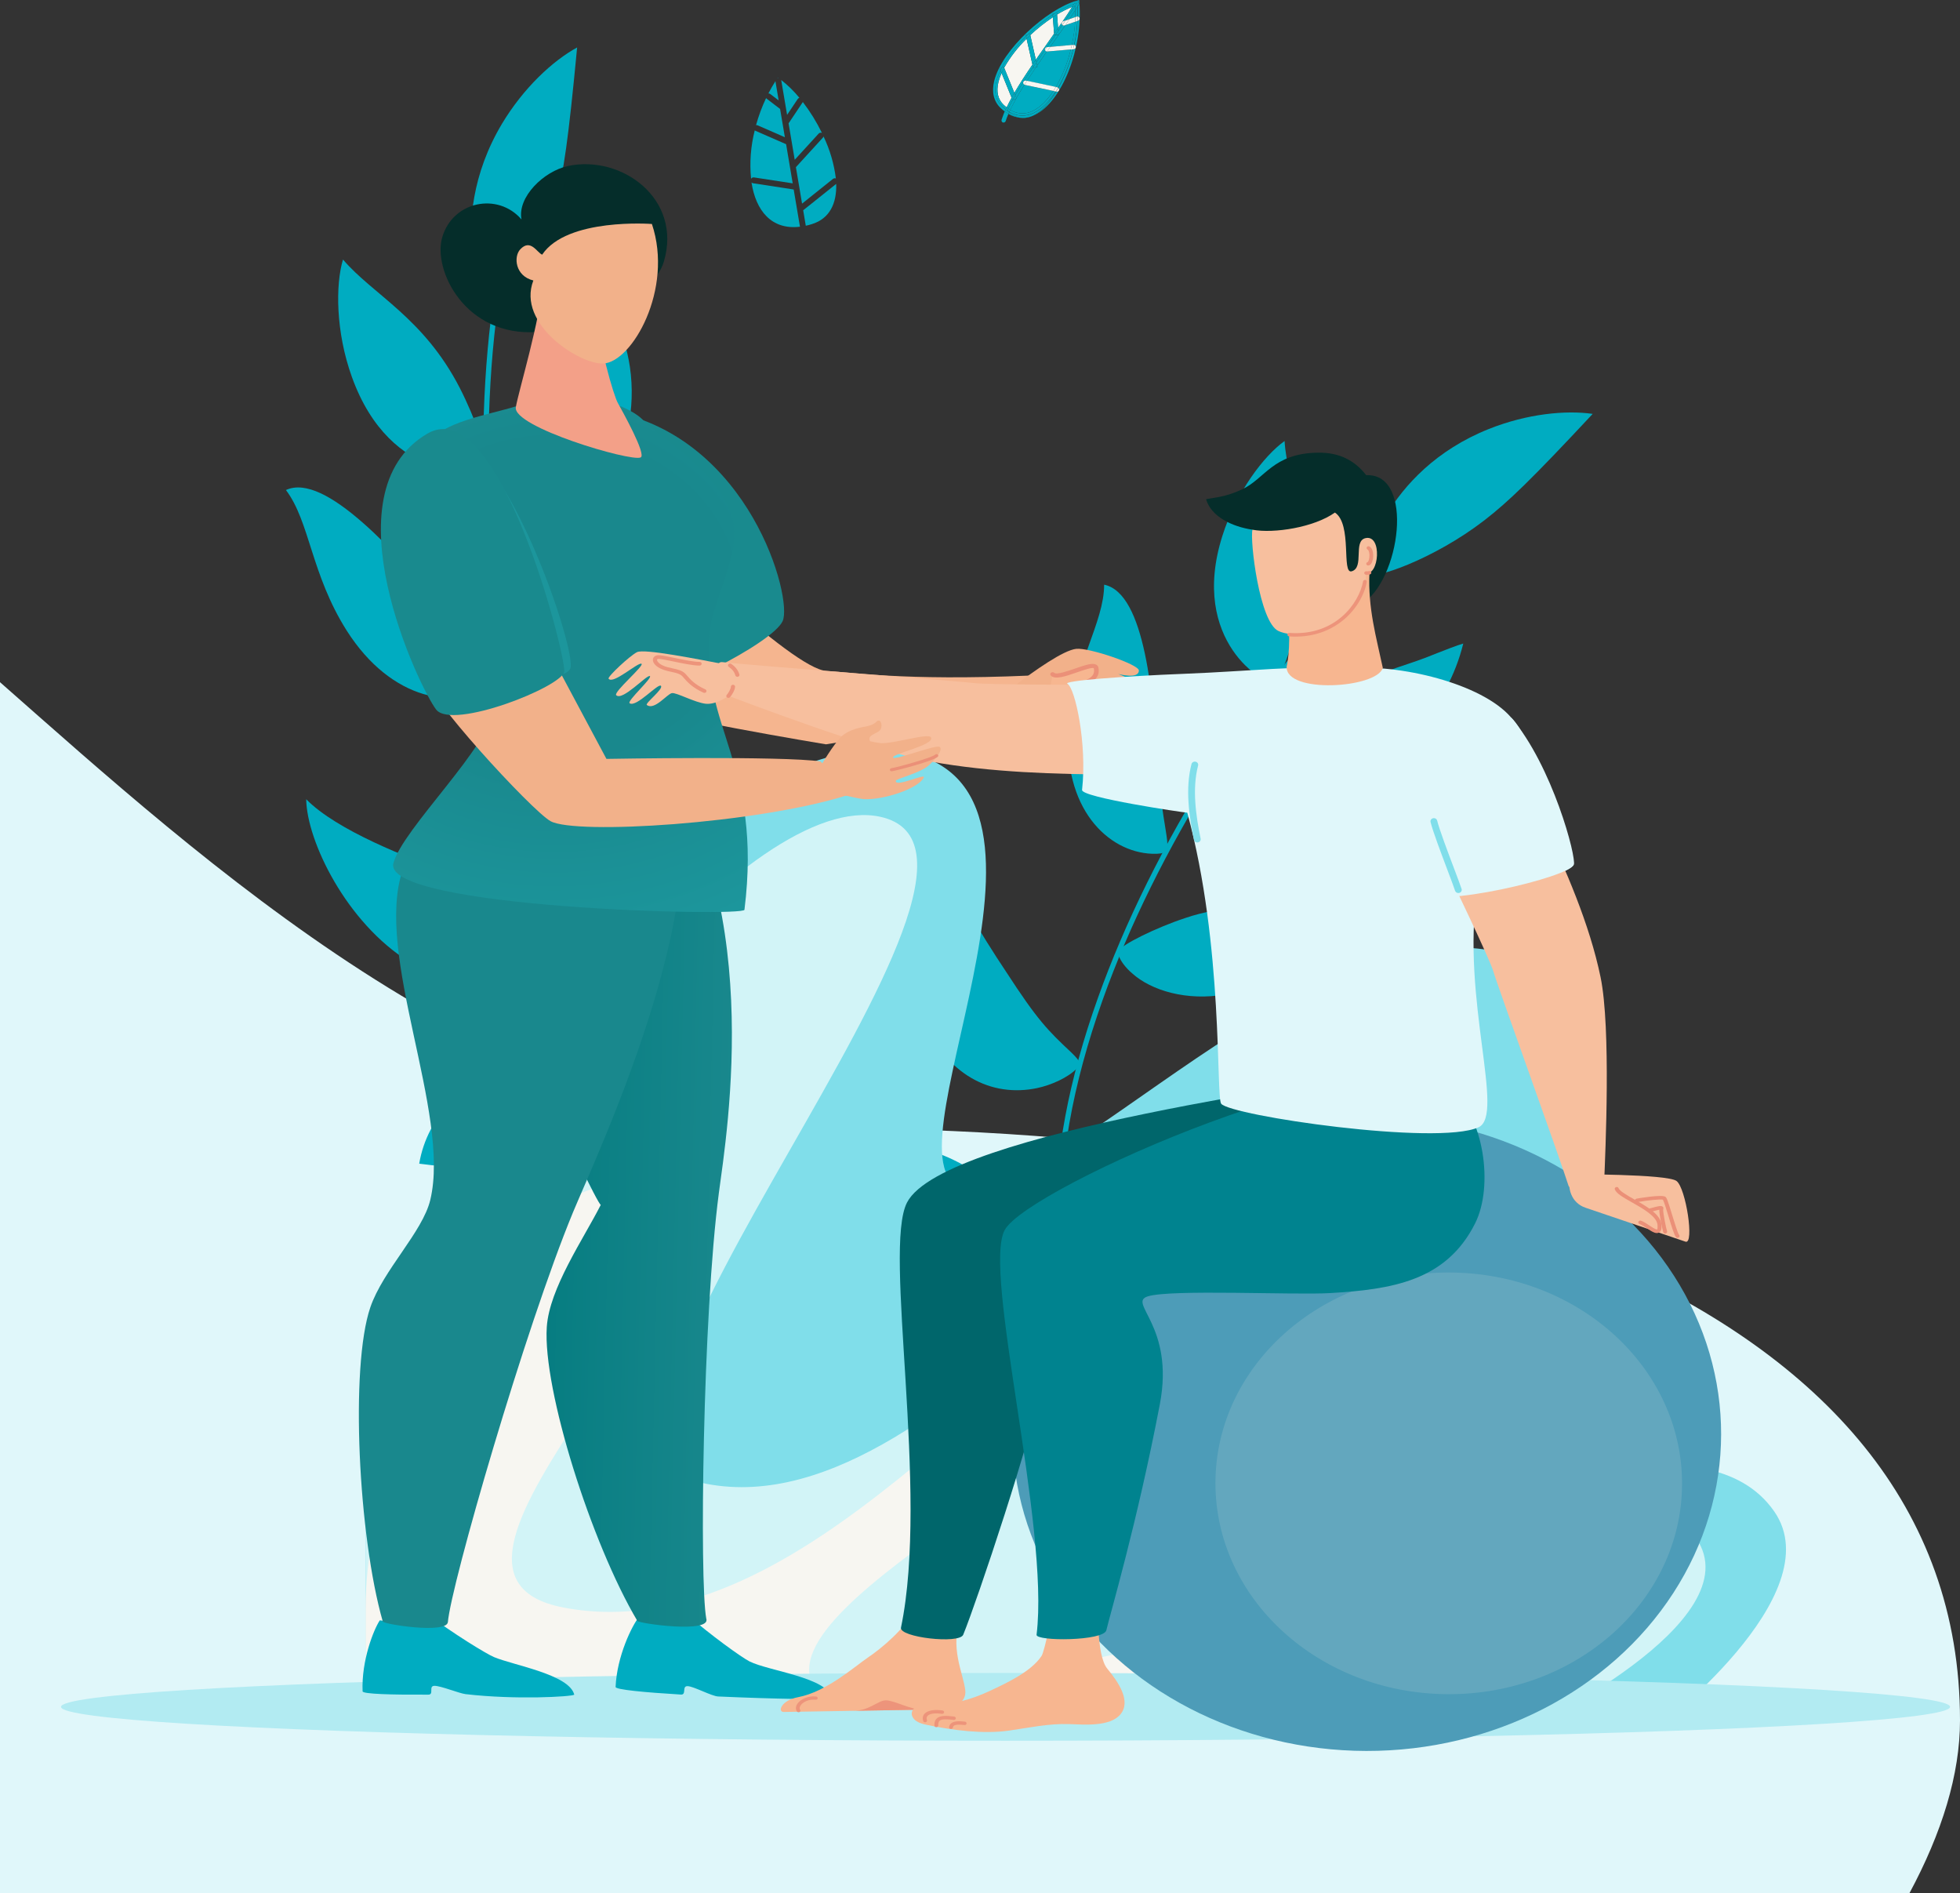<?xml version="1.0" encoding="UTF-8"?> <svg xmlns="http://www.w3.org/2000/svg" xmlns:xlink="http://www.w3.org/1999/xlink" id="Calque_1" data-name="Calque 1" viewBox="0 0 974.18 940.86"><rect x="0" y="0" width="974.18" height="940.86" fill="#333333" stroke="none"/><defs><style> .cls-1 { fill: #f5b58f; } .cls-2 { fill: #198a8e; } .cls-3 { fill: #80deea; } .cls-4 { fill: #f7bf9e; } .cls-5 { fill: #4d9cb8; } .cls-6 { fill: #e0f7fa; } .cls-7 { fill: url(#_Áåçûìÿííûé_ãðàäèåíò_11); } .cls-8 { fill: #00666b; } .cls-9 { fill: url(#_Áåçûìÿííûé_ãðàäèåíò_40); } .cls-10 { fill: #1c969c; } .cls-11 { fill: #00acc1; } .cls-12 { fill: #b2ebf2; } .cls-13 { fill: #f7b690; } .cls-14 { fill: #052d2a; } .cls-15 { fill: #19888d; } .cls-16 { fill: #eb9078; } .cls-17 { fill: #ed947b; } .cls-18 { fill: #f7f6f1; } .cls-19 { fill: #00838f; } .cls-20 { fill: #f2b18a; } .cls-21 { fill: #d2f4f7; } .cls-22 { fill: #f3a088; } .cls-23 { fill: #63a7be; } </style><linearGradient id="_Áåçûìÿííûé_ãðàäèåíò_11" data-name="Áåçûìÿííûé ãðàäèåíò 11" x1="-1643.01" y1="500.07" x2="-1519.5" y2="510.48" gradientTransform="translate(1849.75 -20.32) rotate(-3.55)" gradientUnits="userSpaceOnUse"><stop offset="0" stop-color="#00797d"></stop><stop offset="1" stop-color="#19888d"></stop></linearGradient><radialGradient id="_Áåçûìÿííûé_ãðàäèåíò_40" data-name="Áåçûìÿííûé ãðàäèåíò 40" cx="-1582.65" cy="243.96" fx="-1582.65" fy="243.96" r="188.85" gradientTransform="translate(1921.63 72.98) scale(1.04 .92)" gradientUnits="userSpaceOnUse"><stop offset=".45" stop-color="#19888d"></stop><stop offset="1" stop-color="#1c969c"></stop></radialGradient></defs><path class="cls-6" d="M974.18,854.93c0,26.79-8.95,55.76-25.18,85.93H0V338.99c99.68,87.73,245.4,221.55,405.28,221.55,293.96,0,568.9,80.94,568.9,294.4Z"></path><g id="Calque_4_-_copie" data-name="Calque 4 - copie"><path class="cls-11" d="M557.15,696.45c-.32-.03-.62-.18-.83-.42-20-22.32-30.58-52.19-31.46-88.77-.79-32.94,6.23-70.43,20.86-111.43,13.28-37.25,32.84-76.74,56.54-114.2,22.88-36.17,49.13-69.74,75.92-97.08,.5-.49,1.3-.49,1.8,0,.49,.47,.5,1.25,.03,1.74-.01,.01-.02,.02-.03,.03-55.1,56.26-105.64,136.86-131.85,210.34-30.68,86-27.09,156.21,10.11,197.72,.45,.51,.41,1.28-.09,1.74,0,0-.02,.02-.03,.02-.27,.23-.62,.34-.97,.31Z"></path><path class="cls-11" d="M679.1,285.41c3.15,2.93,33.26-7.27,58.74-26.9,12.12-9.41,23.2-20.1,53.78-52.84-13.32-1.92-32.62-.09-51.62,7.5-52.43,20.93-63.6,69.74-60.9,72.24Z"></path><path class="cls-11" d="M633.53,338.83c3.66-1.84,10-21.83,12.7-37.25,6.52-37.2-6.39-60.38-7.76-82.43-10.3,7.36-24.07,25.47-30.92,47.17-16.61,52.41,21.59,74.78,25.98,72.51Z"></path><path class="cls-11" d="M572.79,424.26c12.94,.31,5.6-4,3-41-2.6-36.52-6.41-88.42-27-92.73,0,18.9-14.89,39.15-17.57,70.88-3.22,39.8,19.14,62.1,41.57,62.85Z"></path><path class="cls-11" d="M515.44,540.7c7-1.47,15.39-5.18,19.83-9.8,2.06-2.1,2.33-2.94-2.9-8-11.5-10.8-16.65-15.86-32.3-40-11.62-17.45-31.24-48.24-34-69-12.13,16.23-20.46,58.69-7.7,91.12,11.55,29.56,34.72,40.39,57.07,35.68Z"></path><path class="cls-11" d="M511.92,649.51c2.63,.6,19.79,4.39,21.2,2.11,3-4.8-26.06-72-77.87-81.4-12.73-2.13-25.82-.33-37.5,5.17-5.32,2.44-10.22,5.72-14.51,9.7,50.22,47.88,77.69,57.95,108.68,64.42Z"></path><path class="cls-11" d="M610.88,370.73c-.18,1.24,1.19,3.17,4,5.32,11.15,8.65,34.65,13.19,58.54,4.59,19.15-6.96,35.18-20.55,45.16-38.32,3.84-7.11,6.77-14.68,8.71-22.53-1.07,.29-3.88,1.24-6.38,2.21-11.54,4.33-8.87,3.92-30.25,11,0,0-1.51,.48-15.4,4.5-34.8,10.01-63.89,29.47-64.38,33.23Z"></path><path class="cls-11" d="M589.06,456.2c-13.92,4.56-32.29,13.42-33.2,16.58-.36,1.25,.5,3.58,2.61,6.42,1.23,1.62,2.63,3.1,4.18,4.41,9.39,8.55,27.23,14,46.58,10.51,31.68-5.8,54.19-30,59.52-38.6-16.24-2.25-34.71-4.72-51.13-4.31-9.72,.17-19.36,1.85-28.56,4.99Z"></path><path class="cls-11" d="M555.66,559.65c-18.82,5.56-29.29,20.42-28.68,23.06s8.18,5.44,11,6.3c9.17,2.88,18.59,4.89,28.14,6,16.53,2.35,30.77,.65,78.82,1.39-7.55-8.21-15.93-15.61-25-22.09-20.2-13.73-40.54-21.46-64.28-14.66Z"></path><path class="cls-11" d="M403.77,576.31c-.28,.17-.62,.23-.94,.16-30.32-6.28-57.7-24.63-81.39-54.55-21.31-26.93-39.13-62.46-52.94-105.59-12.54-39.18-21.39-84.07-25.58-129.83-4-44.18-3.71-88.27,1-127.5,.09-.71,.74-1.22,1.45-1.14,.71,.08,1.22,.73,1.14,1.44,0,0,0,0,0,0-9.66,80.76-.27,178.94,24.49,256.27,29,90.45,76,146.69,132.37,158.38,.7,.14,1.16,.83,1.02,1.53-.07,.36-.29,.67-.61,.86v-.04Z"></path><path class="cls-11" d="M245.18,159.15c4.4,.5,22.55-26.51,31-58.51,4-15.29,6.3-31,10.67-77.06-12.06,6.59-26.6,20-37.4,38-29.58,49.66-8.04,97.14-4.27,97.57Z"></path><path class="cls-11" d="M241.55,231.64c1.83-3.79-5.55-24.32-13-38.82-18-35-43.11-46.33-58.07-63.85-3.78,12.47-3.63,36,4.4,58.29,19.32,53.84,64.51,48.97,66.67,44.38Z"></path><path class="cls-11" d="M245.65,340.11c10.75-7.7,2.07-6.75-23.31-36-25-28.81-60.73-69.66-80.22-60.6,11.9,15.72,12.44,41.75,30.18,69.81,22.36,35.15,54.59,39.96,73.35,26.79Z"></path><path class="cls-11" d="M272,472.31c4.81-5.55,9.3-13.78,10-20.36,.37-3,.06-3.88-7.35-4.83-16.16-1.92-23.54-3-51.46-13.45-20.44-7.38-55.75-20.95-71-36.52,.31,21,20.17,61.44,50.93,80.59,27.88,17.43,53.59,12.22,68.88-5.43Z"></path><path class="cls-11" d="M337.42,565.05c2.52-1.12,18.89-8.51,18.61-11.28-.54-5.86-66.43-43.9-114.59-19.88-11.73,6.07-21.28,15.63-27.34,27.36-2.8,5.33-4.74,11.06-5.74,17,71.01,8.98,99.72,.47,129.06-13.2Z"></path><path class="cls-11" d="M243.1,272.12c.64,1.14,3,1.91,6.59,2,14.52,.34,36.53-10.33,50.61-32.17,11.28-17.72,15.81-38.9,12.77-59.68-1.36-9-3.81-16.13-7-24.11-.69,.91-2.39,3.43-3.82,5.76-6.69,10.7-4.76,8.73-17.75,27.78,0,0-.94,1.32-9.74,13.21-22.11,29.67-33.61,63.79-31.66,67.21Z"></path><path class="cls-11" d="M279,356.69c-8.49,12.35-17.91,31-16.66,34.22,.48,1.26,2.65,2.67,6.15,3.74,2.01,.59,4.09,.96,6.18,1.1,13,1.34,31-5.1,44.58-19.89,22.2-24.32,25.33-58.33,24.3-68.74-14.65,8.12-31.27,17.42-44.39,27.85-7.83,6.13-14.63,13.46-20.16,21.72Z"></path><path class="cls-11" d="M316.68,463.34c-11.86,16.2-11.08,35-8.92,36.84s10.09-.51,13-1.55c5.52-1.73,15.37-5.85,26.74-12.27,15-8.21,25.5-18.39,65.14-47.31-11.28-2.19-22.77-3.2-34.26-3-25.18,.95-46.61,7.03-61.7,27.29Z"></path><path class="cls-3" d="M181.72,719.16c39.13-208.9,187-369.89,274.54-343.82,87.54,26.07-29.46,221.77,29.05,214.85s189.83-162.26,283.13-107.74c93.3,54.52-63.82,192.23-36.83,236.71,18.67,30.78,116.2-17.17,150.27,31.95,28.9,41.66-59.32,108.47-59.32,108.47H181.72v-140.42Z"></path><path class="cls-21" d="M181.72,719.16c61.4-174.81,193.68-326.71,255.69-313.31,89.54,19.35-181.17,313.31-86.26,331.5,122.85,23.55,258.35-213.7,323.91-182.21,68.24,32.78-177.62,201.09-150.64,245.57,18.68,30.78,284.46-85.51,318.58-36.39,28.85,41.66-84.79,95.26-84.79,95.26H181.72v-140.42Z"></path><path class="cls-18" d="M307.37,591.07c83.72,35.37-122.26,189.51-27.37,207.73,122.85,23.55,230.69-151.22,264.36-122.29,38.23,32.84-166.71,117.35-139.72,161.83,18.67,30.78,357.48-83,373.15-39.54,8.21,22.78-51.79,60.78-51.79,60.78H181.72v-60.78c0-98.31,90.28-222.68,125.65-207.73Z"></path><path class="cls-11" d="M376.59,62.29l13.52,5.91-2.38-14.06-6.68-5.1c-.11-.09-.2-.19-.28-.3-2.05,4.33-3.72,8.83-5,13.45,.28-.05,.56-.02,.82,.1Z"></path><path class="cls-11" d="M388.31,39.92l2.9,17.17,5.27-7.88c.2-.3,.5-.51,.85-.6-2.68-3.29-5.72-6.26-9.07-8.87,.02,.06,.04,.12,.05,.18Z"></path><path class="cls-11" d="M395,79.4l11.89-13c.41-.45,1.07-.59,1.63-.35-2.64-5.43-5.82-10.57-9.5-15.36-.02,.05-.04,.1-.07,.15l-7,10.46,3.05,18.1Z"></path><path class="cls-11" d="M382.83,46.71l4.19,3.19-1.6-9.49s0-.06,0-.09c-1.26,2-2.43,4-3.5,6.1,.33-.01,.65,.09,.91,.29Z"></path><path class="cls-11" d="M415.45,88.68c-.9-7.24-2.96-14.28-6.12-20.86-.06,.21-.17,.4-.31,.56l-13.43,14.69,3.06,18.11,15.35-12.27c.41-.33,.96-.42,1.45-.23Z"></path><path class="cls-11" d="M399.21,104.49l1.29,7.68c1-.21,2-.47,3-.79,9-2.77,12.42-10.48,12.12-20l-16.41,13.11Z"></path><path class="cls-11" d="M394.49,94.16l-20.18-3.1c-.3-.05-.58-.19-.79-.4,2.13,14,9.94,23.72,24.09,22l-3.12-18.5Z"></path><path class="cls-11" d="M386.62,38.72h.21l-.25-.18c-.05,.08-.1,.17-.16,.25,.06-.03,.13-.05,.2-.07Z"></path><path class="cls-11" d="M374.76,88.16l19.24,2.95-3.28-19.46-15.28-6.67c-.11-.05-.21-.12-.31-.2-2,7.86-2.61,16-1.82,24.07,.3-.51,.87-.78,1.45-.69Z"></path><path class="cls-18" d="M497.81,36.29c-.64,1.43-1.15,2.91-1.54,4.43-1.17,4.84-.29,8.68,2.63,11.43,.47,.44,1,.84,1.43,1.22,.74-1.55,1.56-3.15,2.47-4.79l-4.99-12.29Z"></path><path class="cls-18" d="M513.16,32.11l-2.92-12.87c-4.37,4.25-8.12,9.11-11.14,14.41l5.07,12.5c2.63-4.52,5.74-9.28,8.99-14.04Z"></path><path class="cls-18" d="M527.76,11.23c.06-.17,.16-.32,.3-.44,1.8-2.63,3.45-5.12,4.84-7.38-2.6,1.05-5.11,2.33-7.5,3.8l.5,6.71c.64-.91,1.26-1.81,1.86-2.69Z"></path><path class="cls-18" d="M521.22,20.58l2.7-3.84-.61-8.2c-3.99,2.65-7.75,5.63-11.23,8.92l2.77,12.2c2.15-3.08,4.27-6.08,6.37-9.08Z"></path><path class="cls-11" d="M506.92,58.49c2.25,.34,4.55-.03,6.57-1.07-1.69,.73-3.5,1.11-5.34,1.13-.41,.03-.82-.03-1.23-.06Z"></path><path class="cls-11" d="M534.48,5.01c-.88,1.42-1.85,2.91-2.89,4.47l2.88-1c.03-1.16,.04-2.32,.01-3.47Z"></path><path class="cls-11" d="M523,21.84c-.34,.48-.68,1-1,1.45l10.76-.92c.83-3.8,1.38-7.66,1.64-11.54l-4.84,1.68c-2.07,2.97-4.28,6.07-6.56,9.33Z"></path><path class="cls-11" d="M520.42,25.58h-.08c-1.61,2.3-3.24,4.62-4.84,7l.15,.67-.72,.16c-1.55,2.27-3.06,4.54-4.51,6.78l14.4,3.06c3.34-5.84,5.83-12.13,7.39-18.67l-11.69,1h-.1Z"></path><path class="cls-11" d="M509.19,42.1c-1.43,2.26-2.76,4.47-4,6.63l.08,.2-.26,.11c-1.08,1.92-2,3.79-2.89,5.58,3.4,2.14,7.68,2.32,11.25,.47,3.68-1.78,7.15-5.29,10.18-9.89l-14.19-3c-.06-.03-.12-.06-.17-.1Z"></path><path class="cls-11" d="M525.9,13.92l-.5-6.71c-.7,.42-1.39,.86-2.09,1.33l.61,8.2,1.98-2.82Z"></path><path class="cls-11" d="M514.85,29.66l-2.77-12.2-1.84,1.78,2.92,12.87c.56-.82,1.12-1.64,1.69-2.45Z"></path><path class="cls-11" d="M515.65,33.23l-.15-.65-.57,.83,.72-.18Z"></path><path class="cls-11" d="M497.82,59.51c-.18,.58,.13,1.19,.71,1.38,.11,.01,.22,.01,.33,0,.46-.02,.86-.32,1-.76,.37-1.13,.83-2.32,1.36-3.55-.64-.37-1.26-.78-1.86-1.23-.58,1.47-1.11,2.85-1.54,4.16Z"></path><path class="cls-11" d="M528.41,10.58l1.1-.38c1.69-2.47,3.33-4.91,4.89-7.27v-.06c-.49,.16-1,.35-1.5,.54-1.39,2.26-3,4.75-4.84,7.38,.1-.09,.22-.16,.35-.21Z"></path><path class="cls-11" d="M502.8,48.58c-.91,1.64-1.74,3.24-2.47,4.79,.28,.22,.56,.42,.84,.62,.56-1.3,1.27-2.73,2.09-4.27l-.46-1.14Z"></path><path class="cls-11" d="M519.39,24.81c-.03-.06-.05-.12-.06-.19-.05-.6,.4-1.13,1-1.18h0c1.41-2,2.82-4,4.23-6.07h-.6l-.05-.67-2.69,3.88c-2.1,3-4.25,6-6.37,9.08l.29,1.3c1.38-2.02,2.86-4.07,4.25-6.15Z"></path><path class="cls-11" d="M528,12.39c-.12-.11-.22-.25-.28-.41-.09-.24-.09-.51,0-.75-.6,.88-1.22,1.78-1.86,2.69l.11,1.37c.71-.97,1.38-1.93,2.03-2.9Z"></path><path class="cls-11" d="M508.6,40.79c.05-.17,.15-.33,.29-.45,1.42-2.22,3-4.53,4.57-6.91l-.3-1.32c-3.25,4.76-6.36,9.52-9,14l.46,1.12c1.18-1.98,2.51-4.15,3.98-6.44Z"></path><path class="cls-11" d="M505,49.04l-1.76,.71h0c-.82,1.54-1.53,3-2.09,4.27,.33,.23,.66,.44,1,.63,.85-1.82,1.85-3.69,2.85-5.61Z"></path><path class="cls-11" d="M508.55,40.89s.03-.07,.05-.1c-1.47,2.29-2.8,4.46-4,6.48l.59,1.46c1.21-2.16,2.54-4.37,4-6.63-.47-.2-.74-.71-.64-1.21Z"></path><path class="cls-11" d="M513.46,33.43c-1.61,2.38-3.15,4.69-4.57,6.91,.26-.27,.64-.38,1-.29l.57,.12c1.45-2.24,3-4.51,4.51-6.78l-1.41,.32-.1-.28Z"></path><path class="cls-11" d="M529.53,12.51l-.4,.14c-.12,.04-.24,.06-.36,.06-.29,0-.56-.12-.76-.32-.66,1-1.33,1.93-2,2.9l.14,2-1.58,.12c-1.41,2-2.82,4.06-4.23,6.07l1.63-.14c.35-.48,.69-1,1-1.45,2.31-3.31,4.52-6.41,6.56-9.38Z"></path><path class="cls-11" d="M531.59,9.48c1-1.56,2-3.05,2.89-4.47,0-.7,0-1.39-.08-2.08-1.56,2.36-3.2,4.8-4.89,7.27l2.08-.72Z"></path><path class="cls-11" d="M519.39,24.81c-1.44,2.08-2.87,4.13-4.25,6.15l.36,1.6c1.6-2.34,3.23-4.66,4.84-7-.44-.03-.82-.33-.95-.75Z"></path><path class="cls-11" d="M524.57,17.36l1.43-2.07-.11-1.37-2,2.82,.05,.67,.63-.05Z"></path><path class="cls-11" d="M526,15.29l-1.44,2.07,1.58-.12-.14-1.95Z"></path><path class="cls-11" d="M515.14,30.96l-.29-1.3c-.57,.81-1.13,1.63-1.69,2.45l.3,1.32,1.68-2.47Z"></path><path class="cls-11" d="M513.46,33.43l.06,.28,1.41-.32,.57-.83-.36-1.6-1.68,2.47Z"></path><path class="cls-11" d="M504.17,46.15l-5.07-12.5c-.47,.89-.9,1.77-1.29,2.64l5,12.29c.43-.8,.89-1.61,1.36-2.43Z"></path><path class="cls-11" d="M505.22,48.73l-.18,.31,.26-.11-.08-.2Z"></path><path class="cls-11" d="M504.17,46.15c-.47,.82-.93,1.63-1.37,2.43l.46,1.14c.43-.79,.88-1.6,1.37-2.45l-.46-1.12Z"></path><path class="cls-11" d="M504.63,47.27c-.49,.85-.94,1.66-1.37,2.45h0l1.76-.71,.18-.31-.57-1.43Z"></path><path class="cls-11" d="M501.26,56.63c1.73,1.01,3.66,1.65,5.66,1.86-1.98-.38-3.82-1.28-5.34-2.61-.12,.25-.22,.5-.32,.75Z"></path><path class="cls-11" d="M536.48,1.32l-.11-1.32-1.28,.36c-14.65,4.15-37.09,24.22-40.94,39.85-1.36,5.57-.23,10.25,3.25,13.53,.63,.59,1.3,1.15,2,1.66,.14-.33,.3-.67,.46-1-.6-.45-1.17-.94-1.71-1.45-4.69-4.41-4.26-11-.89-18l-.36-.89,1-.42c3.23-5.78,7.31-11.05,12.1-15.62l-.15-.65,1.07-.24c3.79-3.65,7.92-6.94,12.32-9.83v-.58l1.09-.09c3-1.91,6.2-3.49,9.54-4.71,.16-.26,.33-.54,.47-.79,.35-.5,1.04-.62,1.53-.27,.43,.3,.59,.87,.37,1.36l-.66,1.1c.08,1.6,.1,3.23,.06,4.86,.6,.01,1.08,.51,1.06,1.12-.01,.46-.3,.86-.73,1l-.42,.14c-.23,4-.77,7.97-1.61,11.89,.48,.1,.83,.51,.86,1,.05,.6-.4,1.13-1,1.18h-.36c-.17,.72-.35,1.42-.54,2.12-1.56,5.92-3.83,11.62-6.75,17,.28,.25,.41,.63,.35,1-.11,.5-.56,.86-1.07,.86-.08,0-.15,0-.23,0h-.12c-3.42,5.67-7.4,10-11.52,11.92,.29-.12,.58-.23,.86-.36,13.4-6.47,23.94-33.05,22.06-55.73Z"></path><path class="cls-11" d="M498.9,52.15c-2.92-2.75-3.8-6.59-2.63-11.43,.39-1.52,.9-3,1.54-4.43l-.55-1.37c-3.37,7-3.8,13.61,.89,18,.54,.51,1.11,1,1.71,1.45,.15-.34,.3-.68,.47-1-.48-.38-.96-.79-1.43-1.22Z"></path><path class="cls-11" d="M525.4,7.21c2.39-1.47,4.9-2.75,7.5-3.8,.32-.51,.61-1,.9-1.49-3.34,1.22-6.54,2.8-9.54,4.71l1.09-.08,.05,.66Z"></path><path class="cls-11" d="M499.1,33.65c3.02-5.3,6.77-10.16,11.14-14.41l-.24-1.22c-4.78,4.56-8.86,9.8-12.09,15.56l1-.41,.19,.48Z"></path><path class="cls-11" d="M512.08,17.46c3.48-3.28,7.24-6.25,11.23-8.88l-.1-1.24c-4.4,2.89-8.53,6.18-12.32,9.83l1.11-.29,.08,.58Z"></path><path class="cls-11" d="M535.57,8.18h0c0-1.63,0-3.26-.06-4.86h0c.08,1.6,.1,3.26,.06,4.86Z"></path><path class="cls-11" d="M533.86,22.33h0c.84-3.92,1.38-7.89,1.61-11.89h0c-.24,4-.78,7.97-1.61,11.89Z"></path><path class="cls-11" d="M532.83,26.58c.19-.7,.37-1.4,.54-2.12h0c-.17,.76-.37,1.46-.54,2.12Z"></path><path class="cls-11" d="M525,45.5h-.28c-6.33,9.81-14.7,15-23,10.17,0,.09-.08,.17-.11,.26,1.52,1.33,3.36,2.23,5.34,2.61,.41,0,.82,.06,1.23,.06,1.84-.02,3.65-.4,5.34-1.13,4.09-2.02,8.07-6.3,11.48-11.97Z"></path><path class="cls-11" d="M526.08,43.66c2.92-5.38,5.19-11.08,6.75-17-1.56,5.92-3.89,11.6-6.92,16.92l.17,.08Z"></path><path class="cls-11" d="M532.73,22.37l.82-.07c.1-.01,.21-.01,.31,0,.84-3.92,1.38-7.89,1.62-11.89l-1.11,.39c-.26,3.89-.8,7.76-1.64,11.57Z"></path><path class="cls-11" d="M534.47,8.48l.72-.25c.12-.04,.25-.05,.38-.05,0-1.63,0-3.26-.06-4.86-.33,.55-.67,1.11-1,1.69,0,1.15,0,2.31-.04,3.47Z"></path><path class="cls-11" d="M532.21,24.58c-1.57,6.53-4.05,12.8-7.39,18.62l.76,.16c.12,.03,.23,.08,.33,.14,3.03-5.32,5.36-11,6.92-16.92,.19-.7,.37-1.4,.54-2.11l-1.16,.11Z"></path><path class="cls-11" d="M513.4,55.09c-3.57,1.85-7.85,1.67-11.25-.47-.15,.34-.31,.67-.46,1,8.34,4.84,16.71-.36,23-10.17l-1.15-.25c-2.99,4.6-6.46,8.11-10.14,9.89Z"></path><path class="cls-11" d="M523.17,6.72v.58l1-.67-1,.09Z"></path><path class="cls-11" d="M525.4,7.21v-.66l-1.09,.08-1,.67,.1,1.24c.59-.47,1.29-.91,1.99-1.33Z"></path><path class="cls-11" d="M509.82,17.37l.15,.65,.92-.89-1.07,.24Z"></path><path class="cls-11" d="M512.08,17.46l-.08-.58-1.06,.25-.92,.89,.27,1.22,1.79-1.78Z"></path><path class="cls-11" d="M500.72,55.11v-.08c-.3-.2-.6-.41-.89-.64-.16,.34-.32,.68-.46,1,.6,.45,1.22,.86,1.86,1.23,.1-.25,.2-.5,.32-.75-.26-.23-.55-.49-.83-.76Z"></path><path class="cls-11" d="M535.51,3.32l.66-1.1c.25-.55,0-1.21-.54-1.46-.48-.22-1.05-.07-1.36,.37-.14,.25-.31,.53-.47,.79,.54-.19,1.07-.36,1.59-.51,.05,.63,.09,1.27,.12,1.91Z"></path><path class="cls-11" d="M535.51,3.32h0c0-.64-.07-1.28-.12-1.91,.05,.63,.09,1.27,.12,1.91Z"></path><path class="cls-11" d="M501.17,53.99c-.28-.2-.56-.4-.84-.62-.17,.34-.32,.68-.47,1,.29,.23,.59,.44,.89,.64,.13-.32,.25-.66,.42-1.02Z"></path><path class="cls-11" d="M534.4,2.87v.06l1-1.52c-.52,.15-1.05,.32-1.59,.51-.29,.49-.58,1-.9,1.49,.5-.19,1-.38,1.49-.54Z"></path><path class="cls-11" d="M500.72,55.11c.28,.27,.57,.53,.86,.77,0-.09,.07-.17,.11-.26-.31-.18-.63-.38-.94-.59l-.03,.08Z"></path><path class="cls-11" d="M501.17,53.99c-.15,.36-.29,.7-.42,1,.31,.21,.63,.41,.94,.59,.15-.33,.31-.66,.46-1-.32-.15-.65-.36-.98-.59Z"></path><path class="cls-11" d="M535.51,3.32c0-.64-.07-1.28-.12-1.91l-1,1.52c0,.69,.07,1.38,.08,2.08,.37-.58,.71-1.14,1.04-1.69Z"></path><path class="cls-11" d="M496.9,34.03l.36,.89c.2-.44,.42-.87,.65-1.31l-1.01,.42Z"></path><path class="cls-11" d="M499.1,33.65l-.18-.45-1,.41c-.23,.44-.45,.87-.65,1.31l.55,1.37c.39-.87,.81-1.75,1.28-2.64Z"></path><path class="cls-18" d="M527.76,11.23l.3-.44c-.14,.12-.24,.27-.3,.44Z"></path><path class="cls-18" d="M534.37,10.83c0-.79,.08-1.57,.1-2.35l-2.88,1c-.66,1-1.35,2-2.06,3l4.84-1.65Z"></path><path class="cls-18" d="M527.73,11.98c.06,.16,.16,.3,.28,.41,.51-.73,1.01-1.46,1.5-2.19l-1.1,.38c-.13,.05-.25,.12-.35,.21l-.3,.44c-.1,.24-.11,.5-.03,.75Z"></path><path class="cls-18" d="M528.77,12.71c.12,0,.24-.02,.36-.06l.4-.14c.71-1,1.4-2,2.06-3l-2.08,.72c-.49,.73-.99,1.46-1.5,2.19,.21,.19,.48,.3,.76,.29Z"></path><path class="cls-18" d="M535.9,10.3c.57-.2,.87-.82,.67-1.39-.15-.43-.55-.72-1-.73,0,.75,0,1.51-.09,2.26l.42-.14Z"></path><path class="cls-18" d="M535.48,10.44h0c0-.75,.08-1.51,.09-2.26h0c-.02,.75-.05,1.51-.09,2.26Z"></path><path class="cls-18" d="M534.47,8.48c0,.78-.06,1.56-.1,2.35l1.11-.39c0-.75,.07-1.51,.09-2.26-.13,0-.26,.01-.38,.05l-.72,.25Z"></path><path class="cls-18" d="M522,23.29l-1.66,2.29h.18l11.69-1c.19-.75,.36-1.49,.52-2.24l-10.73,.95Z"></path><path class="cls-18" d="M520.33,23.44c-.6,.05-1.05,.58-1,1.18,.01,.07,.03,.13,.06,.19l1-1.38h-.06Z"></path><path class="cls-18" d="M519.39,24.81c.12,.45,.53,.78,1,.79l1.61-2.31-1.63,.14-.98,1.38Z"></path><path class="cls-18" d="M533.73,24.47c.6-.05,1.05-.58,1-1.18-.03-.49-.38-.9-.86-1-.16,.73-.32,1.45-.5,2.17h.36Z"></path><path class="cls-18" d="M533.37,24.51h0c.18-.72,.34-1.44,.5-2.17h0c-.17,.72-.33,1.44-.5,2.17Z"></path><path class="cls-18" d="M532.73,22.37c-.16,.75-.33,1.49-.52,2.24l1.16-.1c.17-.73,.33-1.45,.49-2.18-.1-.01-.21-.01-.31,0l-.82,.04Z"></path><path class="cls-18" d="M509.19,42.1c.06,.03,.13,.06,.2,.09l14.19,3c.42-.64,.84-1.29,1.24-2l-14.4-3.06c-.42,.69-.83,1.33-1.23,1.97Z"></path><path class="cls-18" d="M508.6,40.79c.09-.15,.19-.3,.29-.45-.14,.12-.24,.28-.29,.45Z"></path><path class="cls-18" d="M508.89,40.34c-.1,.15-.2,.3-.29,.45-.02,.03-.04,.07-.05,.1-.1,.5,.17,1.01,.64,1.21,.4-.64,.81-1.28,1.23-1.93l-.57-.12c-.35-.07-.71,.04-.96,.29Z"></path><path class="cls-18" d="M525.13,45.58c.08,0,.15,0,.23,0,.51,0,.96-.36,1.07-.86,.06-.37-.07-.75-.35-1-.35,.63-.71,1.25-1.07,1.84l.12,.02Z"></path><path class="cls-18" d="M525.91,43.58c-.38,.66-.78,1.3-1.18,1.92h.28c.36-.59,.72-1.21,1.07-1.84l-.17-.08Z"></path><path class="cls-18" d="M525.58,43.39l-.76-.16c-.4,.68-.82,1.33-1.24,2l1.15,.25c.4-.62,.8-1.26,1.18-1.92-.1-.07-.21-.13-.33-.17Z"></path><ellipse class="cls-12" cx="499.79" cy="848.17" rx="469.47" ry="16.84"></ellipse></g><g id="Calque_2" data-name="Calque 2"><g><g><path class="cls-1" d="M514.49,353.75c-12.99,1.38-103.97,16.12-103.97,16.12,0,0-87.6-14.47-94.45-19.82-15.47-12.08-21.46-46.94-18.23-90.91,14.75-7.49-4.46-19.39,17.68-2.11,9.3,7.26,78.16,75.6,95.29,76.36,10.47,.47,37.66,5.06,100.98,2.31l2.7,18.05Z"></path><path class="cls-2" d="M303.72,204.34c69.03,13.12,90.51,93.19,85.25,104.37-5.26,11.18-60.27,38.69-64.21,32.26s-69.71-145.89-21.04-136.64Z"></path><g><path class="cls-20" d="M503.24,341.54c11.64-8.82,25.34-18.44,31.71-19.12,6.37-.67,31.1,7.76,31.1,10.75,0,4.57-10.28,1.74-10.28,1.74,0,0,15.54,6.07,14.65,8.5-1.65,4.52-12.76-1.36-12.76-1.36,0,0,7.57,6.83,5.71,8.74-3.09,3.17-10.18-4.26-10.18-4.26,0,0,2,6.5-.66,7.12-3.76,.87-5.6-6.28-7.37-6.98-5.91-2.35-15.87,11.82-23.29,11.75-8.38-.08-18.84-8.28-18.84-8.28l.21-8.59Z"></path><path class="cls-13" d="M520.09,352.52c5.94-.07,9.24-7.21,12.3-10.39,2.22-2.31,14.08-2.61,12.4-10.24-.89-4.05-18.35,6.34-21.61,3.16l-3.09,17.47Z"></path><path class="cls-16" d="M521.27,353.46c-.37,.05-.76,.09-1.16,.09-.65,0-1.18-.45-1.18-1.02,0-.57,.5-1.04,1.15-1.05,3.81-.04,6.52-3.69,8.91-6.91,.87-1.16,1.68-2.26,2.51-3.12,.88-.91,2.58-1.47,4.56-2.12,4.85-1.59,8.49-3.14,7.59-7.25,0-.04-.02-.05-.02-.05-.8-.54-5.54,1.11-8.37,2.09-5.54,1.92-10.77,3.74-12.94,1.63-.43-.42-.4-1.08,.08-1.46,.48-.38,1.22-.35,1.65,.07,1.08,1.06,6.89-.96,10.35-2.16,5.21-1.81,8.5-2.87,10.35-1.96,.63,.31,1.04,.81,1.18,1.46,1.35,6.16-4.92,8.22-9.07,9.58-1.53,.5-3.11,1.02-3.59,1.52-.73,.76-1.51,1.81-2.34,2.92-2.38,3.19-5.29,7.1-9.68,7.75Z"></path></g><path class="cls-11" d="M413.41,843.84c-1.26,.92-29.34,.39-56.48-.83-3.19-.14-12-4.97-15.11-5.13-3.07-.16-.44,4.35-3.36,4.18-18.21-1.09-32.54-2.44-32.49-3.78,.66-15.39,8.16-30.41,11.5-34.63,6.56,1.68,23.74,.72,24.51-.96,10.72,9.44,26.63,20.94,30.6,22.93,9.41,4.71,39.19,8.05,40.82,18.24Z"></path><path class="cls-11" d="M285.44,842.12c-1.18,1-29.13,2.63-54.01-.27-3.17-.37-12.38-4.17-15.5-4.13-3.07,.04-.08,4.37-3,4.38-18.25,.11-32.66-.3-32.71-1.64-.63-15.39,5.59-30.87,8.56-35.29,6.68,1.25,23.74-.83,24.37-2.57,11.48,8.71,28.31,19.13,32.43,20.86,9.77,4.08,37.37,8.61,39.85,18.66Z"></path><path class="cls-14" d="M329.94,130.05c9.31-31.17-20.92-53.29-47.68-47.55-11.97,2.57-25.2,15.43-23.06,26.55-11.68-13.59-34.09-9.17-39.39,8.82-4.83,16.39,11.57,49.69,47.3,47.09,20.77-1.51,57.15-15.86,62.84-34.91Z"></path><path class="cls-7" d="M351.03,804.26c-3.42-18.28-1.74-150.66,6.28-211.56,3.9-29.61,24.29-150.62-35.9-224.3-4.77-5.84-55.12-8.74-71.32-13.37-3.37,22.35-19.19,44.5-21.27,67.01-2.66,28.84,67.53,176.77,69.79,176.67-8.63,17-25.57,41.5-26.84,60.72-2.06,30.98,22.12,107.42,45.02,146.03,.78,1.31,36.91,6.38,34.24-1.21Z"></path><path class="cls-15" d="M222.6,806.17c1.48-18.49,38.41-146.27,62.24-203.85,11.59-27.99,79.19-171.14,44.35-224.59-4.07-6.25-62.75-5.9-77.29-13.73-9.16,21.04-44.2,46.51-51.68,68.11-14.55,42.02,24.02,120.97,13.64,164.18-3.83,15.94-23.49,34.91-29.79,53.34-10.15,29.7-5.93,113.84,6.18,156.1,.41,1.43,31.36,6.2,32.34,.44Z"></path><path class="cls-9" d="M258.58,201.15c-9.52,3.79-38.56,7.92-43.33,17.56-11.89,24.01,29.5,107.01,29.5,133.74,0,17.13-44.92,59.63-49.22,76.54-5.67,22.31,174.04,26.7,174.49,23.1,9.02-72.57-22-90.83-17.31-138.43,1.2-12.15,12.32-34.15,12.32-47.94,0-27.87-36.91-47.49-45.04-56.6-7.53-8.44-36.11-18.04-61.39-7.98Z"></path><path class="cls-22" d="M269.89,139.63c-1.42,19.66-12.2,54.82-13.51,62.74-1.63,9.8,57.02,27.16,62.04,24.95,3.05-1.35-9.21-23.23-11.39-27.18-1.86-3.38-9.54-27.99-12.07-54.3-2.01-20.97-24.5-14.22-25.07-6.21Z"></path><path class="cls-20" d="M324.02,111.3c10.88,32.46-9.93,68.73-24.18,69.35-11.69,.51-43.13-19.52-34.75-41.27-9.07-2.22-9.92-11.85-6.5-15.49,5.13-5.45,8.31,1.63,10.88,2.66,12.36-18.49,54.55-15.25,54.55-15.25Z"></path><path class="cls-10" d="M218.59,219.29c-29.12,13.6-18.81,87.52-14.94,94.22,9.41,16.27,79.02,30.24,80.04,17.72,1.19-14.56-37.36-124.9-65.1-111.94Z"></path><path class="cls-20" d="M407.95,378.4c-18.27-2.86-106.53-1.29-106.53-1.29l-24.81-46.46s-58.21-5.64-64.21,6.45c-2.96,5.96,51.97,65.9,61.29,70.98,12.54,6.83,102.16,1.29,147.4-12.9l-13.13-16.78Z"></path><path class="cls-2" d="M212.47,215.44c-50.58,29.47-3.73,126.82,4.3,137.15,8.03,10.33,62.74-11.35,63.68-18.91,.94-7.55-32.32-139.02-67.98-118.24Z"></path></g><g><g><path class="cls-4" d="M358.85,329.01c-4.38-.47-4.5,13.88-4.5,13.88,15.53,5.84,79.68,30.31,108.17,35.53,29.76,5.45,62.48,6.34,92.44,6.48-.89-12.84-12.18-44.63-12.18-44.63,0,0-52.24,.04-58.69-.84-6.45-.88-108.51-8.61-125.25-10.42Z"></path><g><path class="cls-4" d="M362.85,330.64c-16.59-3.21-42.64-8.39-46.25-6.57-3.61,1.82-14.77,12.26-14.11,13.18,2.16,3.05,14.36-8.08,16.3-7.44,1.94,.64-14.05,14.12-12.51,15.65,3.11,3.06,15.19-10.28,16.72-9.5s-11.58,12.48-10.05,13.5c3.36,2.24,14.27-10.23,15.57-8.64,1.3,1.59-8.05,8.71-7.02,9.5,3.76,2.88,10.15-5.54,12.47-5.9,2.32-.36,11.32,4.7,16.82,5.29,5.51,.59,11.93-4.33,11.93-4.33l.13-14.73Z"></path><path class="cls-17" d="M349.79,344.25s-.09-.03-.14-.05c-5.68-2.53-8.36-5.67-9.79-7.35-.3-.36-.56-.66-.76-.86-1.28-1.24-3.14-1.64-5.29-2.1-1.71-.36-3.65-.78-5.55-1.69-3.19-1.54-4.12-3.63-3.64-5.02,.3-.88,1.31-1.76,3.21-1.59,1.57,.13,4.19,.68,7.23,1.31,4.29,.89,9.63,2.01,12.66,2.01,.57,0,1.03,.41,1.03,.92,0,.5-.47,.91-1.04,.91-3.27,0-8.51-1.1-13.13-2.06-2.84-.59-5.52-1.15-6.95-1.27-.27-.02-.91-.04-1.04,.31-.19,.55,.52,1.85,2.65,2.88,1.66,.8,3.38,1.17,5.04,1.52,2.38,.51,4.63,.98,6.34,2.64,.26,.26,.54,.58,.89,.99,1.43,1.67,3.82,4.48,9.07,6.82,.51,.23,.72,.78,.46,1.23-.23,.41-.77,.6-1.25,.46Z"></path></g><path class="cls-17" d="M366.19,336.28c-.32-.09-.58-.32-.67-.63-.54-1.78-1.5-3.03-3.31-4.29-.45-.31-.52-.89-.17-1.29,.35-.4,1-.46,1.45-.15,2.16,1.51,3.36,3.08,4.02,5.25,.15,.49-.18,.99-.73,1.12-.2,.05-.41,.04-.6-.02Z"></path><path class="cls-17" d="M361.69,346.74c-.13-.04-.25-.1-.35-.18-.43-.33-.47-.91-.1-1.29,.68-.69,2.06-3.01,2.04-4.07,0-.51,.45-.92,1.02-.93,.57-.01,1.04,.39,1.05,.9,.03,1.77-1.78,4.52-2.56,5.31-.28,.29-.72,.38-1.11,.26Z"></path></g><g><ellipse class="cls-5" cx="679.36" cy="712.44" rx="157.63" ry="176.08" transform="translate(-34.49 1390.32) rotate(-89.88)"></ellipse><ellipse class="cls-23" cx="720.04" cy="737.07" rx="104.77" ry="115.96" transform="translate(-19.88 1454.18) rotate(-89.77)"></ellipse></g><g><path class="cls-13" d="M389.57,850.71l74.69-1.24c10.27-.17,16.14-3.45,15.52-9.45-.89-8.51-8.16-21.53-1.96-37.17,2.5-6.31-18.62-11.41-22.69-3.64-5.38,10.28-16.85,19.78-23.81,24.49-6.37,4.32-20.6,17.02-34.65,19.66-8.5,1.6-10.32,7.4-7.1,7.35Z"></path><path class="cls-17" d="M424.34,850.13l34.26-.57c-5.91,.1-14.34-4.7-18.37-4.63-3.92,.07-7.99,5.07-15.89,5.2Z"></path><path class="cls-17" d="M396.93,850.85c-.34,0-.66-.14-.84-.41-.8-1.24-.62-2.75,.49-4.15,1.48-1.87,4.93-3.68,9.01-3.27,.51,.05,.88,.45,.81,.89-.06,.44-.53,.75-1.04,.7-3.31-.34-6.07,1.1-7.24,2.58-.41,.52-1.01,1.54-.4,2.49,.25,.39,.08,.87-.37,1.08-.14,.06-.28,.1-.43,.1Z"></path></g><path class="cls-8" d="M667.29,612.53c-2.35-4.08-147.92,10.01-155.63,11.79-8.33,1.93,11.02,30.42,6.15,61.93-3.86,24.97-32.39,109.84-39.06,126.08-1.95,4.76-31.94,1.29-30.93-3.54,14.17-68.08-9.05-188.02,3.01-211.26,18.63-35.92,220.51-60.05,232.16-65.29,8.75-3.93,22.67,5.26,44.03,28.28,37.77,40.73-59.72,52-59.72,52Z"></path><g><path class="cls-13" d="M523.05,799.98c.31-.03-3.82,20.55-5.35,22.87-5.17,7.85-17.51,13.58-26.31,17.66-8.56,3.96-18.06,6.68-27.72,6.53-2.08-.03-4.19-.19-6.2,.29-2,.48-3.92,1.79-4.26,3.6-.32,1.68,.81,3.38,2.37,4.39,1.56,1.01,3.47,1.47,5.35,1.86,12.5,2.61,27.89,4.63,40.7,2.77,9.83-1.42,19.65-3.54,29.67-3.22,7.5,.24,20.37,1.44,25.6-4.85,5.38-6.48-.87-15.87-6.52-22.65-5.65-6.77-4.5-31.75-4.5-31.75,0,0-22.33,2.43-22.83,2.49Z"></path><path class="cls-17" d="M472.42,859.12c-.45-.12-.75-.51-.68-.93,.56-3.53,5.67-2.92,7.85-2.66,.52,.06,.89,.49,.82,.95-.07,.46-.55,.79-1.08,.72-5.4-.65-5.6,.57-5.7,1.22-.07,.46-.56,.79-1.08,.72-.05,0-.09-.01-.13-.03Z"></path><path class="cls-17" d="M465.11,858.25c-.39-.1-.68-.41-.69-.79-.06-1.69,.39-2.9,1.39-3.7,1.63-1.3,4.33-1.27,8.43-.77,.52,.06,.89,.49,.82,.95-.07,.46-.55,.79-1.08,.72-3.36-.41-5.82-.5-6.89,.35-.55,.44-.8,1.22-.76,2.39,.02,.47-.4,.86-.93,.87-.1,0-.2,0-.3-.03Z"></path><path class="cls-17" d="M459.55,855.83c-.3-.08-.55-.28-.65-.56-.51-1.44-.26-2.77,.7-3.76,1.55-1.58,4.77-2.14,8.84-1.55,.52,.08,.87,.51,.79,.97-.09,.46-.58,.77-1.1,.7-3.35-.49-5.99-.12-7.08,.98-.53,.54-.64,1.26-.33,2.14,.16,.45-.12,.92-.62,1.06-.19,.05-.38,.05-.55,0Z"></path></g><path class="cls-19" d="M499.37,611.23c11.55-21.42,187.03-98.06,221.44-70.23,16.88,13.66,21.65,48.42,12.37,66.91-14.34,28.6-41.28,32.83-72.11,34.65-17.86,1.06-79.05-1.98-90.56,1.62-10.37,3.25,13.45,14.52,5.96,53.66-11.29,59.07-24.81,104.52-26.57,112.23-1.26,5.49-35.09,5.57-34.69,2.28,6.58-53.87-26.98-180.46-15.84-201.13Z"></path><g id="body_and_arm" data-name="body and arm"><path class="cls-6" d="M751.13,356.6c-14.67-17.13-55.9-26.8-81.37-24.48-25.67-1.49-47.45,1.38-81.1,2.7-30.34,1.19-60.99,3.48-58.08,5.02,3.74,1.99,9.82,29.63,7.24,52.69-.42,3.74,50.25,11.19,52.3,11.32,18.05,66.02,14.22,141.23,16.84,144.61,4.64,5.97,107.38,21.01,127.91,11.71,13.35-6.05-8.66-63.82-.69-117.7,18.67,.59,46.01-8.72,48-12.83,1.58-3.26-10.6-49.13-31.06-73.04Z"></path><g><path class="cls-4" d="M779.58,589.14c1.18,3.77,17.73-1.55,17.73-1.55,.6-14.93,3.45-76.71-1.78-102.02-5.46-26.43-17.33-53.57-28.98-78.16-14.41,5.57-46.5,26.82-46.5,26.82,0,0,20.63,42.77,22.16,48.39,1.53,5.62,32.86,92.13,37.37,106.52Z"></path><g><path class="cls-4" d="M780.68,583.5c-2.1,6.82,.35,14.26,7.33,16.63,6.98,2.37,45.24,15.35,49.74,16.88,4.5,1.53,.21-26.65-4.47-30.16-4.67-3.51-52.6-3.35-52.6-3.35Z"></path><path class="cls-16" d="M822.35,612.52c-1.13-.38-2.41-1.24-3.79-2.16-1.3-.87-2.64-1.76-3.68-2.11-.5-.17-.74-.68-.54-1.14,.2-.46,.77-.7,1.26-.53,1.28,.44,2.73,1.4,4.13,2.33,1.17,.78,3.34,2.23,3.91,2.04h0s.4-.35,.18-2.42c-.44-4.11-7.22-7.96-12.68-11.05-4.34-2.46-7.77-4.4-8.52-6.44-.17-.46,.1-.98,.61-1.15,.51-.17,1.06,.06,1.23,.52,.54,1.45,4.2,3.53,7.74,5.54,6.1,3.46,13.02,7.38,13.55,12.34,.17,1.56,.18,3.45-1.17,4.18-.66,.36-1.41,.33-2.24,.05Z"></path><path class="cls-16" d="M833.44,615.03c-.15-.05-.28-.14-.39-.25-.85-.94-2-4.6-3.81-10.53-.99-3.26-2.22-7.3-2.73-8.11-1.15-.33-7.7,.29-12.75,1.23-.53,.1-1.03-.21-1.12-.7-.09-.48,.27-.95,.8-1.05,.12-.02,12.3-2.18,14.28-.93,.68,.43,1.18,1.78,3.39,9.03,1.18,3.87,2.8,9.17,3.45,9.9,.34,.37,.27,.94-.15,1.26-.28,.22-.66,.27-.97,.16Z"></path><path class="cls-16" d="M827.29,612.94c-.26-.09-.47-.28-.56-.54-.29-.84-2.06-8.46-2-11.27-.73,.13-1.91,.45-2.7,.66-.54,.15-1.06,.29-1.53,.4-.52,.13-1.04-.15-1.17-.63-.12-.48,.2-.97,.73-1.09,.46-.11,.97-.25,1.48-.39,2.83-.77,4.22-1.1,4.93-.39,.15,.15,.46,.56,.2,1.19-.25,1.17,1.41,9.48,1.91,10.92,.16,.46-.12,.97-.63,1.14-.22,.07-.45,.07-.66,0Zm-1.3-12.26s0,0,0,.01c0,0,0,0,0-.01Z"></path></g></g><path class="cls-6" d="M751.13,356.6c10.83,10.3,32.09,68.45,31.06,73.04-1.35,6.02-68.6,22.16-77.66,13.92-15.62-19.52,46.6-86.96,46.6-86.96Z"></path><path class="cls-3" d="M724.87,443.76c-.74,.01-1.43-.44-1.65-1.13-.48-1.52-1.96-5.44-3.67-9.98-3.3-8.74-7.42-19.62-8.52-24.18-.2-.85,.37-1.69,1.27-1.88,.91-.19,1.81,.34,2.02,1.19,1.06,4.38,5.31,15.62,8.41,23.83,1.8,4.77,3.22,8.53,3.73,10.14,.26,.83-.25,1.7-1.15,1.95-.15,.04-.3,.06-.44,.06Z"></path><path class="cls-3" d="M595.07,418.64c-.78-.01-1.48-.53-1.63-1.28-2.4-11.73-4.42-25.39-1.23-37.7,.22-.84,1.13-1.36,2.04-1.16,.91,.2,1.46,1.05,1.24,1.89-3.04,11.74-1.07,24.98,1.26,36.38,.17,.85-.43,1.68-1.34,1.84-.12,.02-.23,.03-.34,.03Z"></path></g><g><path class="cls-14" d="M679.07,236.14c-5.38-6.83-12.7-11.38-24.13-11.2-22.39,.37-26.09,12.89-37.64,18.27-8.18,3.81-13.68,4.01-17.86,4.84,2.52,8.61,12.77,13.62,23.08,15.17,10.95,12.5,31.34,45.3,31.34,45.3,0,0,1.92,4.22,22.75-8.22,19.35-11.56,26.68-65.23,2.47-64.17Z"></path><path class="cls-13" d="M687.3,331.89c-3.25-15.27-7.45-29.64-6.64-47.29-8.64,2.16-42.13,.7-42.13,.7,0,0,4.32,31.75,.97,45.9-.72,13.73,44.82,10.84,47.8,.69Z"></path><g><path class="cls-4" d="M622.51,263.23c-1.34,5.26,3.41,45.81,12.87,50.31,13.51,6.44,46.51-7.25,43.32-28.93,6.71,2.13,8.52-19.25-.07-17.18-6.23,1.5-.37,14.6-6.8,16.46-5.21,1.51,.43-23.37-8.34-29.19-10.33,7.38-30.34,10.52-40.99,8.53Z"></path><path class="cls-17" d="M644.66,316.35c-1.27,.02-2.58-.01-3.93-.11-.51-.04-.9-.45-.86-.93,.04-.48,.48-.83,1-.8,22.94,1.65,34.64-14.84,36.63-25.62,.09-.47,.56-.78,1.08-.71,.51,.08,.85,.53,.76,1-1.26,6.85-5.6,13.9-11.59,18.87-4.59,3.8-12.17,8.1-23.08,8.29Z"></path><path class="cls-17" d="M679.58,285.64c-.25,0-.49-.01-.73-.05-.51-.08-.85-.52-.77-.99,.08-.47,.56-.79,1.07-.71,.38,.06,.79,.02,1.21-.11,.49-.15,1.02,.1,1.18,.55,.16,.45-.1,.94-.59,1.09-.45,.14-.92,.21-1.37,.22Z"></path><path class="cls-17" d="M680.02,281.01c-.47,0-.88-.32-.94-.76-.06-.46,.27-.87,.75-.96,.32-.23,.89-1.65,.82-3.57-.05-1.54-.51-2.45-.93-2.67-.45-.23-.62-.76-.37-1.17,.25-.42,.82-.57,1.27-.34,2.02,1.03,2.12,4.46,1.7,6.51-.37,1.81-1.14,2.83-2.2,2.95-.03,0-.07,0-.1,0Z"></path></g></g></g><g><path class="cls-20" d="M467.1,371.19c-1.65-1.48-23.18,7.11-23.21,5.14-.02-1.85,20.77-6.15,18.85-9.9-1.24-2.43-19.46,3.52-25.3,2.81-1.64-.2-3.33-.53-4.97-.91-1.55-3.25,3.07-3.48,4.9-5.44,1.22-1.3,.91-4.76-.58-4.82s-.92,1.75-6.11,2.88c-1.2,.26-8.35,1.04-12.79,5.33l.08,.05c-3.59,3.39-9.82,13.88-9.82,13.88l2.85,13.73c1.88-.63,15.1,2.98,18.35,3.17,9.33,.53,26.93-5.01,29.79-10.73,1.19-2.38-14.22,5.14-13.91,1.63,.09-1.04,12.01-3.86,16.15-7.47,1.92-1.67,7.72-7.57,5.72-9.36Z"></path><path class="cls-16" d="M465.52,374.74c-.25,0-.5,.08-.69,.25-1.55,1.52-18.15,6.13-21.83,6.76-.47,.08-.78,.49-.69,.9,.09,.42,.55,.69,1.02,.61,2.72-.47,20.59-5.08,22.8-7.24,.32-.32,.29-.8-.06-1.09-.16-.13-.35-.19-.55-.2Z"></path></g></g></g></svg> 